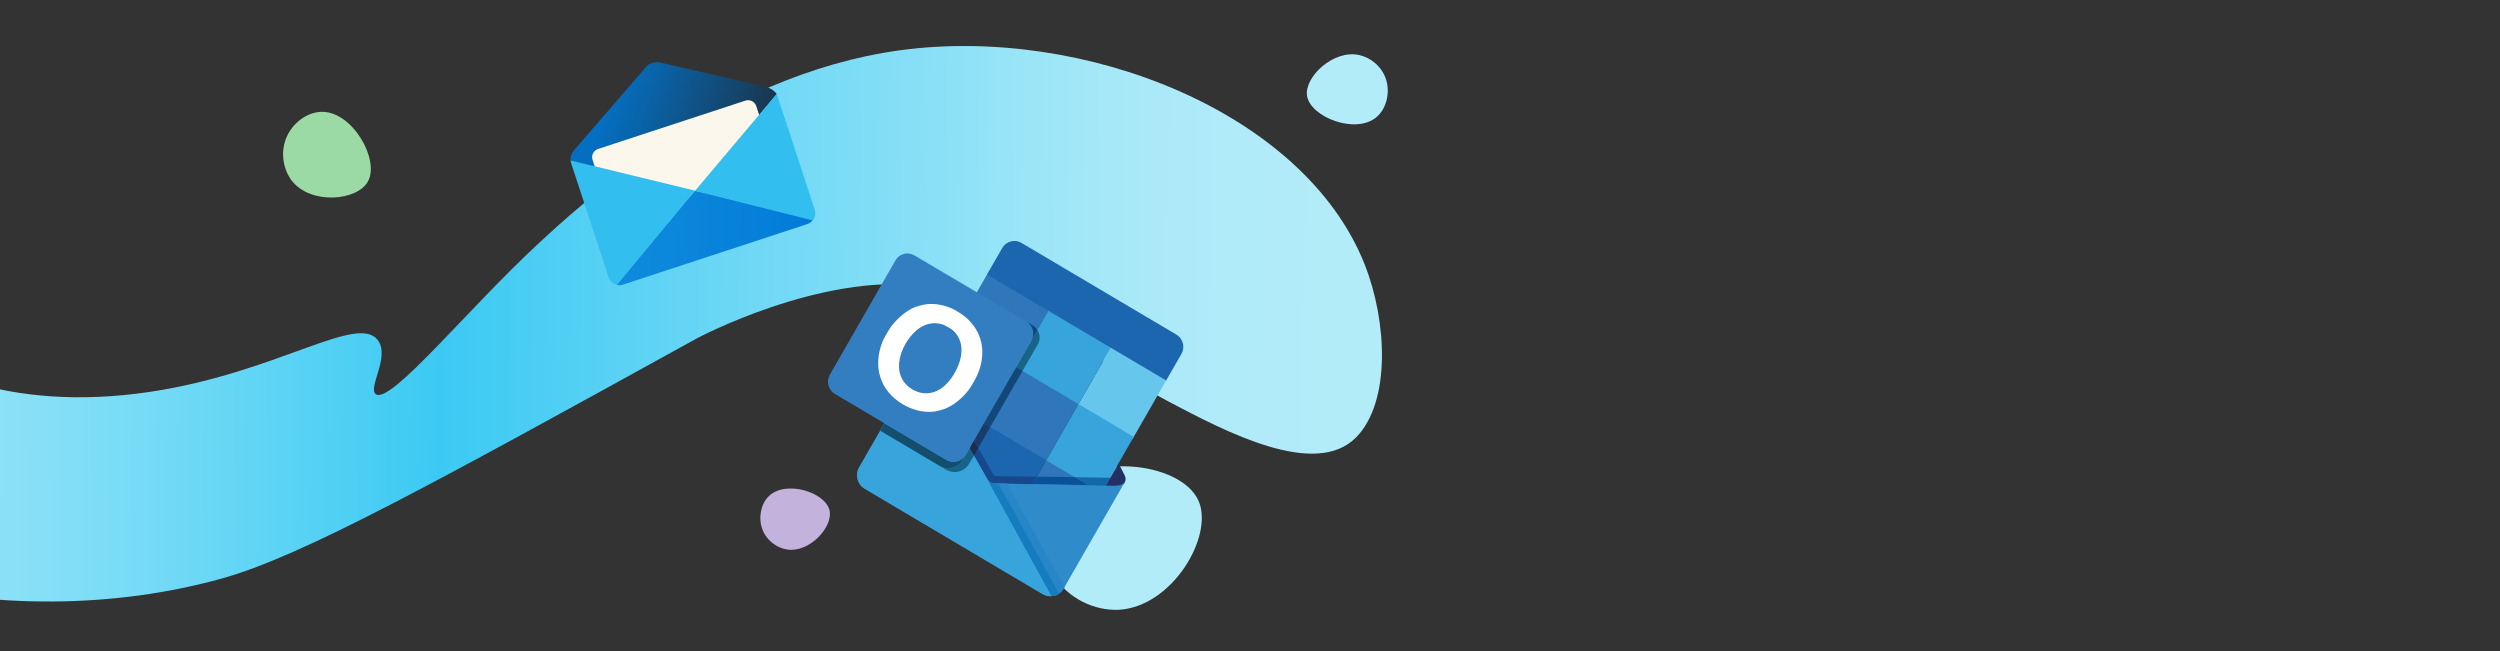 <?xml version="1.0" encoding="utf-8"?>
<!-- Generator: Adobe Illustrator 26.0.2, SVG Export Plug-In . SVG Version: 6.00 Build 0)  -->
<svg version="1.1" id="Layer_1" xmlns="http://www.w3.org/2000/svg" xmlns:xlink="http://www.w3.org/1999/xlink" x="0px" y="0px"
	 viewBox="0 0 1920 500" style="enable-background:new 0 0 1920 500;" xml:space="preserve">
<rect x="0" y="0" width="1920" height="500" fill="#333333" stroke="none"/>
<style type="text/css">
	
		.st0{clip-path:url(#SVGID_00000111184527731788203770000006541041842216073637_);fill:url(#SVGID_00000158025523507275871670000004436255499398643600_);}
	.st1{fill:#B3ECF9;}
	.st2{fill:#67C6EC;}
	.st3{fill:#38A4DC;}
	.st4{fill:#2F76BB;}
	.st5{fill:#1B66AE;}
	.st6{fill:#17488C;}
	.st7{fill:#08529B;}
	.st8{fill:#1369A8;}
	.st9{fill:#243063;}
	.st10{fill:#2F8BCA;}
	.st11{fill:#2786C8;}
	.st12{fill:#157CBD;}
	.st13{fill:none;}
	.st14{fill:#196386;}
	.st15{fill:#134779;}
	.st16{fill:#193C69;}
	.st17{fill:#1D2C4F;}
	.st18{fill:#134F6C;}
	.st19{fill:#327EC1;}
	.st20{fill:#FFFFFF;}
	.st21{fill:#9CDAA5;}
	.st22{fill:#C3B2DC;}
	.st23{fill:url(#SVGID_00000106826052357592988740000001082897703309134995_);}
	.st24{fill:#FBF7EC;}
	.st25{fill:#32BEEF;}
	.st26{fill:url(#SVGID_00000163032183958540025120000003065103110901306241_);}
</style>
<g>
	<defs>
		<rect id="SVGID_1_" x="-0.3" y="-43.8" width="1159" height="629"/>
	</defs>
	<clipPath id="SVGID_00000022536129968154421490000001038766017862331294_">
		<use xlink:href="#SVGID_1_"  style="overflow:visible;"/>
	</clipPath>
	
		<linearGradient id="SVGID_00000036944437472560736890000016832444129486456725_" gradientUnits="userSpaceOnUse" x1="-243.946" y1="881.598" x2="1157.055" y2="709.25" gradientTransform="matrix(0.995 -0.108 -0.108 -1.168 -14.643 1220.738)">
		<stop  offset="0" style="stop-color:#B3ECF9"/>
		<stop  offset="8.056410e-02" style="stop-color:#ABEAF9"/>
		<stop  offset="0.207" style="stop-color:#94E3F8"/>
		<stop  offset="0.26" style="stop-color:#89E0F7"/>
		<stop  offset="0.317" style="stop-color:#7ADCF6"/>
		<stop  offset="0.425" style="stop-color:#54D1F4"/>
		<stop  offset="0.489" style="stop-color:#3BC9F3"/>
		<stop  offset="0.635" style="stop-color:#68D6F5"/>
		<stop  offset="0.769" style="stop-color:#8DE1F7"/>
		<stop  offset="0.792" style="stop-color:#96E4F7"/>
		<stop  offset="0.851" style="stop-color:#A6E8F8"/>
		<stop  offset="0.916" style="stop-color:#B0EBF9"/>
		<stop  offset="1" style="stop-color:#B3ECF9"/>
	</linearGradient>
	
		<path style="clip-path:url(#SVGID_00000022536129968154421490000001038766017862331294_);fill:url(#SVGID_00000036944437472560736890000016832444129486456725_);" d="
		M-251.4-3.1c41.9-13.8,100.7-5.4,116.6,31.1c13,30.1-13.7,55.3-10.2,110c3.1,48.2,27.4,85.3,41.2,102.9c0,0,3.9,5.1,7.9,9.6
		c27.8,31.2,100.9,67,211.4,50.4c98.7-14.9,160.4-61.5,175.2-38.9c8.4,12.8-8.3,36-2.1,40.7c11.2,8.3,71-65.9,125.5-116.2
		C441.7,161,551.5,57.6,691.3,38.6c140.8-19.1,310.2,47.3,356.7,164.3c17.4,43.8,20.2,105.6-6.3,132.8
		c-31.4,32.2-100.4-4.2-144.4-27.4c-52.8-27.9-74.9-55.8-137.3-76.4c-2.9-1-6.3-2.1-10.1-3.2c-9.1-3-23.3-7-40.9-9.2
		c-79.2-10-173.3,40.1-173.3,40.1C333.3,371.2,232.2,427,170.7,444.2C2.8,491-202.5,443.7-298.9,321.5c-20.5-26-63.2-82.6-60-159.1
		C-355.7,88.4-311.4,16.6-251.4-3.1z"/>
</g>
<path class="st1" d="M808.5,381.5c-10.6,16-11.4,41.1,0.5,60.2c11.6,18.6,32.2,27.4,50,26.6c41-2,73.4-56.3,61.5-83.6
	C907,353.9,832.2,346.1,808.5,381.5z"/>
<g>
	<polygon class="st2" points="853.5,266.4 896,291.5 869.7,337.3 827.2,312.2 	"/>
	<polygon class="st3" points="828.2,310.3 870.7,335.5 844.9,380.4 802.5,355.2 	"/>
	<polygon class="st4" points="803.5,353.5 845.9,378.6 822.1,420.1 779.6,395 	"/>
	<polygon class="st3" points="802.4,236.1 853.5,266.4 827.2,312.2 776.1,282 	"/>
	<polygon class="st4" points="780.4,282 828.2,310.3 802.5,355.2 754.6,326.9 	"/>
	<polygon class="st5" points="755.6,325.1 803.5,353.5 784.9,385.8 737,357.4 	"/>
	<path class="st4" d="M758.5,210.1l-9,15.6l37.3,22c5.5,3.3,7.1,10.7,3.6,16.9l15.3-26.6C805.6,238,758.5,210.1,758.5,210.1z"/>
	<g>
		<path class="st6" d="M764.8,365.7c-0.7,0-1.4-0.4-1.8-1.1l-15-26.3l-3.5,6l13.9,24.6c0.9,1.5,2.5,2.5,4.2,2.5
			c10.3,0.2,20.4,0.4,30.1,0.6l3.4-5.9L764.8,365.7z"/>
		<path class="st7" d="M796.2,366.1l-3.2,5.6c16.4,0.3,31.4,0.7,43,0.9l-10.4-6.2L796.2,366.1z"/>
		<path class="st8" d="M825.5,366.5l10.9,6.5c5.2,0.1,8.9,0.3,12.6,0.4l3.8-6.5L825.5,366.5z"/>
	</g>
	<g>
		<path class="st9" d="M859.1,355.9l4.6,9.1c0.2,0.3,1.2,2.3,0.5,4.6c-0.7,2.1-2.4,3.6-4.7,3.9c-3.5-0.1-7-0.2-10.5-0.2L859.1,355.9
			L859.1,355.9z"/>
		<g>
			<path class="st10" d="M664,375.3l136.8,81c5.6,3.3,12.8,1.3,16.1-4.3l46.9-81.7c-0.4,0.4-1,1.2-1.9,1.6c-1.8,1-3.5,1-3.9,1.1
				c-8.1,0.3-50.7-0.9-95.2-1.8c-1.7,0-3.3-1-4.2-2.5l-51.9-91.3L659.8,359C656.6,364.6,658.5,372,664,375.3z"/>
			<path class="st3" d="M758.7,368.6l-52-91.2L659.8,359c-3.3,5.7-1.4,13,4.2,16.3l136.8,81c2.2,1.3,4.6,1.7,6.9,1.5L758.7,368.6z"
				/>
			<path class="st11" d="M773.3,371.3c-3.5-0.1-7-0.2-10.5-0.2c-1.7,0-3.3-1-4.2-2.5l49.1,89.2c0.9-0.1,2-0.2,3.2-0.6
				c3.5-1.3,5.4-4.2,6.1-5.3c0.2-0.4,0.5-0.6,0.7-1L773.3,371.3z"/>
			<path class="st12" d="M766.6,371.2c-1.2,0-2.5,0-3.8,0c-1.7,0-3.3-1-4.2-2.5l49.1,89.2c0.9-0.1,2-0.2,3.2-0.6
				c1-0.3,1.8-0.8,2.5-1.3L766.6,371.2z"/>
		</g>
	</g>
	<path class="st13" d="M793.4,250.1l-53-31.3L676,330.8l52.9,31.3c4.9,2.9,11.3,1.3,14.2-3.8l53.9-93.8
		C799.9,259.4,798.3,253,793.4,250.1z"/>
	<path class="st13" d="M796.7,253.5c-0.8-1.4-1.9-2.6-3.3-3.5l-53-31.3L676,330.8l52.9,31.3c4.9,2.9,11.3,1.3,14.2-3.8l42.1-73.3
		l-4.9-2.9C780.4,282,796.7,253.5,796.7,253.5z"/>
	<path class="st14" d="M796.7,253.5l-16.4,28.6l4.9,2.9l11.8-20.5C799.1,260.9,798.8,256.7,796.7,253.5z"/>
	<path class="st15" d="M787.4,246.5c5.5,3.3,7.3,10.4,4.1,16l5.2-9c-0.8-1.4-1.9-2.6-3.3-3.5"/>
	<polygon class="st15" points="780.4,282 785.3,284.9 760.5,328 755.6,325.1 	"/>
	<polygon class="st16" points="760.5,328 755.6,325.1 748,338.4 751.3,344.1 	"/>
	<polygon class="st17" points="748,338.4 744.5,344.4 747.8,350.2 751.3,344.1 	"/>
	<path class="st14" d="M744.7,344l-2.7,4.7l0,0l-2.4,4.2c-3.7,6.4-11.7,8.6-18,4.9l4.9,2.9c6.3,3.7,14.3,1.6,18-4.9l3.5-6L744.7,344
		z"/>
	<path class="st18" d="M739.6,352.9l2.4-4.2c-3.2,5.6-10.2,7.5-15.7,4.2l-4.9-2.9l-42.1-24.9l-3.3,5.7l45.6,27
		C727.9,361.5,736,359.3,739.6,352.9z"/>
	<path class="st19" d="M727.1,353.4l-86-50.9c-5-3-6.7-9.5-3.8-14.7l50.4-87.8c2.9-5.1,9.4-6.9,14.5-3.9l86.1,50.9
		c5,3,6.7,9.5,3.8,14.7l-50.5,87.8C738.6,354.6,732.2,356.4,727.1,353.4z"/>
	<path class="st20" d="M754.3,273.7c1-11.7-3.6-22.4-12.9-30.3c-2-1.7-7.2-5-9.7-6.2c-6.1-2.8-13.4-4.3-19.5-3.6
		c-3.5,0.3-8.6,1.7-11.6,3.2c-5.9,3-11.8,8.1-16.3,14.1c-1.8,2.5-5.4,8.7-6.5,11.4c-7.8,19.5-1.8,38,15.7,48.3
		c7.2,4.2,15.5,6.3,22.9,5.6c3.4-0.3,8.8-1.8,11.7-3.3c5.9-3,11.4-7.6,15.8-13.4c1.9-2.5,5.5-8.7,6.6-11.4
		C752.6,283.7,753.9,278.5,754.3,273.7z M725.5,296.2c-7.7,7-17.6,7.8-26.1,2c-7.5-5.1-10.4-13.4-8.3-23.1c1.8-8,6.2-15.4,12.2-20.9
		c6.2-5.6,13.8-7.4,21-4.9c1.8,0.7,6.2,3.2,7.6,4.4c4.5,4,6.9,10,6.5,16.5C738.1,278.8,732.5,289.9,725.5,296.2z"/>
	<path class="st5" d="M895.6,292.2L758,210.8l11.7-20.3c3-5.2,9.6-7,14.7-4L903.5,257c5.1,3,6.8,9.7,3.8,14.9L895.6,292.2
		L895.6,292.2z"/>
</g>
<path class="st21" d="M246.6,85.9c-10.8,0.3-22.3,8.6-27,20.6c-4.5,11.7-1.6,24.4,4.6,32.4c14.6,18.5,50,15.4,58.3,0.6
	C292,122.9,270.5,85,246.6,85.9z"/>
<path class="st22" d="M590.3,381.2c-5.8,5.7-8.2,16.3-4.8,25.3c3.3,8.8,11.2,14.3,18.9,15.5c17.4,2.7,35.5-17.4,32.7-29.9
	C634.1,378,603.2,368.3,590.3,381.2z"/>
<g>
	<path class="st13" d="M534,147.4l-95.5-23.3c0,0.4,0.1,0.9,0.2,1.4l29,88.3c1.5,4.6,6.4,7.1,11,5.6L620.3,173
		c4.6-1.5,7.1-6.4,5.6-11l-29-88.4c-0.1-0.2-0.1-0.3-0.2-0.5L534,147.4z"/>
	
		<linearGradient id="SVGID_00000105412278906380886730000004061758752009616302_" gradientUnits="userSpaceOnUse" x1="9.083" y1="-2096.018" x2="144.597" y2="-2192.416" gradientTransform="matrix(0.95 -0.312 -0.312 -0.95 -197.908 -1909.073)">
		<stop  offset="0" style="stop-color:#046FC1"/>
		<stop  offset="0.188" style="stop-color:#0963A8"/>
		<stop  offset="0.585" style="stop-color:#154369"/>
		<stop  offset="0.891" style="stop-color:#1F2934"/>
		<stop  offset="1" style="stop-color:#000000"/>
	</linearGradient>
	<path style="fill:url(#SVGID_00000105412278906380886730000004061758752009616302_);" d="M438.2,123.2c-0.1-0.9-0.1-2.1,0.3-3.5
		c0.5-1.8,1.4-3.1,2-3.9L496,51.6c2.6-3.1,6.9-4.5,10.9-3.6l80.9,18.6c3.2,0.7,6.2,2.5,8.3,5l0.4,0.6l-62.5,75.1
		C502.1,139.3,470.1,131.3,438.2,123.2z"/>
	<path class="st24" d="M590.3,131.7l-113.1,37.1c-3.5,1.2-7.2-0.7-8.4-4.2l-13.7-41.8c-1.2-3.5,0.7-7.2,4.2-8.4l113.1-37.1
		c3.5-1.2,7.2,0.7,8.4,4.2l13.7,41.8C595.7,126.8,593.8,130.6,590.3,131.7z"/>
	<path class="st25" d="M625.7,161l-29-88.3c-0.1-0.2-0.1-0.3-0.2-0.5l-62.7,74.3l90.4,22.7C626,167,626.6,163.9,625.7,161z"/>
	<path class="st25" d="M438.2,123.2c0,0.4,0.1,0.9,0.2,1.4l29,88.3c1,3,3.5,5.2,6.3,5.8l60-72.3L438.2,123.2z"/>
	
		<linearGradient id="SVGID_00000031900904946917445640000014704245696518110607_" gradientUnits="userSpaceOnUse" x1="-22.135" y1="-2196.31" x2="130.599" y2="-2238.036" gradientTransform="matrix(0.95 -0.312 -0.312 -0.95 -197.908 -1909.073)">
		<stop  offset="0" style="stop-color:#0F8CDC"/>
		<stop  offset="1" style="stop-color:#027BD8"/>
	</linearGradient>
	<path style="fill:url(#SVGID_00000031900904946917445640000014704245696518110607_);" d="M620,172.1c1.7-0.6,3.1-1.6,4.1-2.9
		l-90.4-22.7l-60,72.3c1.6,0.4,3.1,0.3,4.7-0.2L620,172.1z"/>
</g>
<path class="st1" d="M1057.2,89.9c7.2-6.1,10.6-17.9,7.4-28.5c-3.1-10.3-12-17.2-20.6-19.1c-19.9-4.5-42.4,16.9-40.2,31.3
	C1006.4,90,1041.3,103.5,1057.2,89.9z"/>
</svg>

